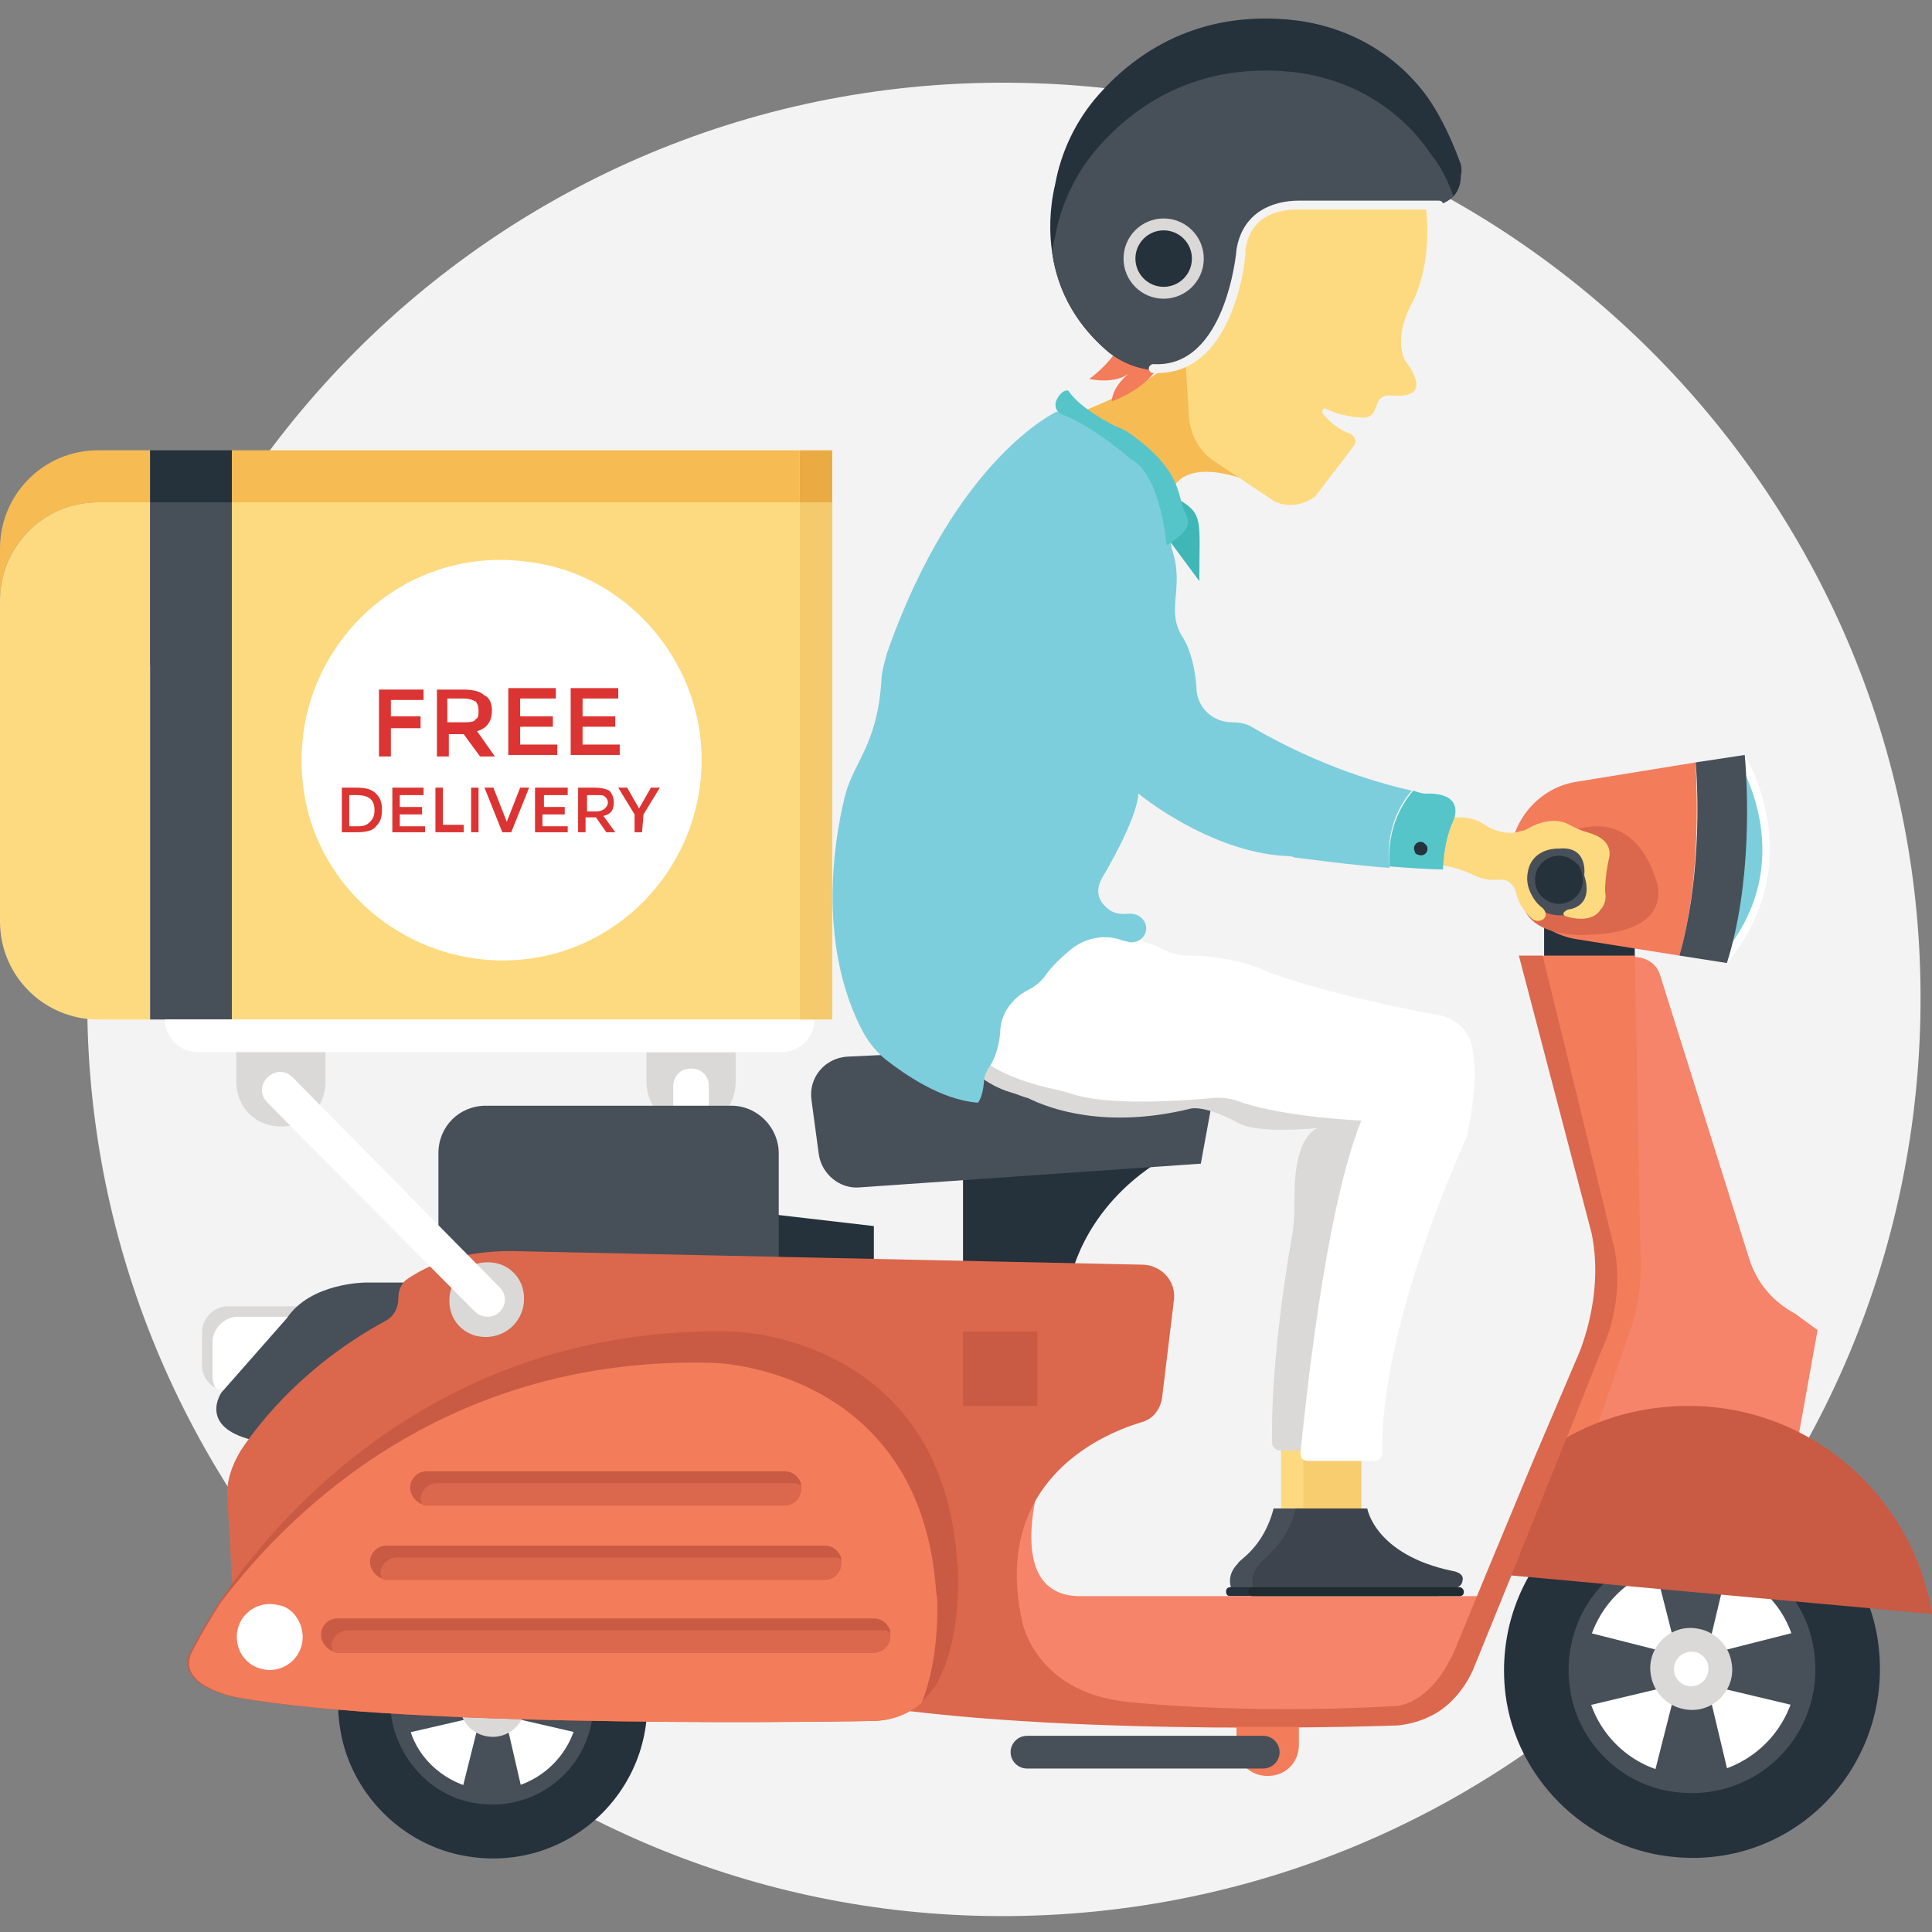 <?xml version="1.0" encoding="utf-8"?>
<!-- Generator: Adobe Illustrator 26.5.0, SVG Export Plug-In . SVG Version: 6.00 Build 0)  -->
<svg version="1.1" id="Layer_1" xmlns="http://www.w3.org/2000/svg" xmlns:xlink="http://www.w3.org/1999/xlink" x="0px" y="0px"
	 viewBox="0 0 130 130" style="enable-background:new 0 0 130 130;" xml:space="preserve">
<rect x="0" y="0" width="130" height="130" fill="#808080" stroke="none"/>
<style type="text/css">
	.st0{fill:#F3F3F3;}
	.st1{fill:#DAD9D8;}
	.st2{fill:#FFFFFF;}
	.st3{fill:#474F59;}
	.st4{fill:#25313B;}
	.st5{fill:#F6BB53;}
	.st6{fill:#FDDA7F;}
	.st7{fill:#7DCEDC;}
	.st8{fill:#F5846A;}
	.st9{fill:#F37C5A;}
	.st10{fill:#C95A43;}
	.st11{fill:#DB674C;}
	.st12{fill:#3FB7B6;}
	.st13{fill:#F7CD70;}
	.st14{fill:#3E444D;}
	.st15{fill:#1F2A31;}
	.st16{fill:#55C5CA;}
	.st17{fill:#EAAB42;}
	.st18{fill:#F4CA6D;}
	.st19{fill:#DB3432;}
</style>
<g>
	<path class="st0" d="M129.2,65.2c1.1,35.7-28,64.8-63.7,63.7c-32.3-1-58.6-27.3-59.6-59.6C4.8,33.6,33.9,4.4,69.6,5.6
		C101.9,6.6,128.2,32.9,129.2,65.2z"/>
	<g>
		<g>
			<path class="st1" d="M21.9,87.9v5.7h-6.6c-0.3,0-0.6-0.1-0.8-0.2c-0.5-0.3-0.9-0.8-0.9-1.5v-2.3c0-0.9,0.8-1.7,1.7-1.7H21.9z"/>
			<path class="st2" d="M21.9,88.6v5h-6.6c-0.3,0-0.6-0.1-0.8-0.2c-0.1-0.2-0.2-0.5-0.2-0.8v-2.3c0-0.9,0.8-1.7,1.7-1.7H21.9z"/>
			<path class="st3" d="M30.7,86.3c-1.1,0-6.1,0-6.1,0s-3.7,0-5.3,2.4l-4.4,5c0,0-1.6,2.3,2.1,3.2L29,90L30.7,86.3z"/>
			<g>
				<path class="st4" d="M43.4,112.9c1.2,7.1-4.9,13.2-12,12c-4.3-0.7-7.8-4.2-8.5-8.5c-1.2-7.1,4.9-13.2,12-12
					C39.2,105.1,42.6,108.6,43.4,112.9z"/>
				<path class="st3" d="M39.8,113.3c0.9,4.8-3.2,8.9-8,8c-2.7-0.5-4.8-2.7-5.4-5.4c-0.9-4.8,3.2-8.9,8-8
					C37.1,108.4,39.3,110.6,39.8,113.3z"/>
				<path class="st2" d="M38.8,113.3c0.9,4.2-2.8,7.9-7,7c-2.1-0.5-3.9-2.2-4.3-4.3c-0.9-4.2,2.8-7.9,7-7
					C36.6,109.4,38.3,111.1,38.8,113.3z"/>
				<polygon class="st3" points="34,113.6 32.3,113.6 31,108.5 35.2,108.5 				"/>
				<polygon class="st3" points="32.3,115.6 34,115.6 35.2,120.8 31,120.8 				"/>
				<polygon class="st3" points="34.1,115.5 34.1,113.7 39.3,112.5 39.3,116.7 				"/>
				<polygon class="st3" points="32.2,113.7 32.2,115.5 27,116.7 27,112.5 				"/>
				<path class="st1" d="M35.3,114.1c0.4,1.7-1.1,3.1-2.7,2.7c-0.8-0.2-1.4-0.8-1.6-1.6c-0.4-1.7,1.1-3.1,2.7-2.7
					C34.5,112.6,35.1,113.3,35.3,114.1z"/>
				<path class="st2" d="M34.1,114.3c0.2,0.7-0.5,1.4-1.2,1.2c-0.3-0.1-0.6-0.4-0.7-0.7c-0.2-0.7,0.5-1.4,1.2-1.2
					C33.7,113.8,34,114,34.1,114.3z"/>
			</g>
			<path class="st5" d="M6.6,33.8h3.5v-3.5H6.6c-3.7,0-6.6,3-6.6,6.6v3.5C0,36.7,3,33.8,6.6,33.8z"/>
			<rect x="15.6" y="30.3" class="st5" width="38.2" height="3.5"/>
			<path class="st6" d="M6.6,33.8c-3.7,0-6.6,3-6.6,6.6V62c0,3.7,3,6.6,6.6,6.6h3.5V33.8H6.6z"/>
			<rect x="15.6" y="33.8" class="st6" width="38.2" height="34.8"/>
			<rect x="10.1" y="30.3" class="st4" width="5.5" height="3.5"/>
			<rect x="10.1" y="33.8" class="st3" width="5.5" height="34.8"/>
			<path class="st1" d="M43.5,70.8v2c0,1.7,1.3,3,3,3s3-1.3,3-3v-2H43.5z"/>
			<path class="st2" d="M46.5,78.3c-0.7,0-1.2-0.5-1.2-1.2v-4c0-0.7,0.5-1.2,1.2-1.2s1.2,0.5,1.2,1.2v4
				C47.7,77.7,47.1,78.3,46.5,78.3z"/>
			<polygon class="st4" points="51.9,81.7 51.9,85 58.8,85 58.8,82.5 			"/>
			<path class="st3" d="M49.2,74.4H32.7c-1.8,0-3.2,1.4-3.2,3.2v7.7h22.9v-7.7C52.4,75.9,51,74.4,49.2,74.4z"/>
			<polygon class="st6" points="86.2,97 86.2,102.6 90.2,102.6 90.2,95.6 			"/>
			<path class="st3" d="M85.7,101.5h4.8c0,0,0.5,3.1,5.7,4.2c0,0,0.9,0.1,0.7,0.7c0,0,0,0.6-1.3,0.6H82.9c0,0-0.5-0.9,0.4-1.8
				C83.3,105,85,104.2,85.7,101.5z"/>
			<path class="st4" d="M96.7,106.8H82.8c-0.2,0-0.3,0.1-0.3,0.3c0,0.2,0.1,0.3,0.3,0.3h13.9c0.2,0,0.3-0.1,0.3-0.3
				C97,107,96.9,106.8,96.7,106.8z"/>
			<path class="st4" d="M72,86.2c0,0,0.7-4.5,5.6-7.8H64.8v9.2L72,86.2z"/>
			<path class="st5" d="M84,30.7l-0.6-3.5l-2.9-4.4c-2.5,3.1-8,5-8,5l4,2.2l2.2,3.4c0.8-3,5.4-1,5.4-1L84,30.7z"/>
			<rect x="103.9" y="62" class="st4" width="6.1" height="4.8"/>
			<path class="st2" d="M117.4,50.8c0,0,4.5,7.2-1.2,14l-1.1-5l1.5-5L117.4,50.8z"/>
			<path class="st7" d="M116.9,51.1c0,0,4.5,6.9-1.2,13.4l-1.1-4.8L116,55L116.9,51.1z"/>
			<path class="st8" d="M72.5,107.4c-5.2-0.2-2.3-8.5-2.3-8.5l-2.1,1.6l-0.4,3.1l-0.2,6.5l-0.6,3.8l12.6,1.7h13.6l4-1.1l1.6-3.3
				l1.5-3.8C100.2,107.4,72.5,107.4,72.5,107.4z"/>
			<g>
				<path class="st4" d="M126.4,110.7c1,8.3-5.9,15.3-14.2,14.2c-5.6-0.7-10.2-5.3-10.9-10.9c-1-8.3,5.9-15.3,14.2-14.2
					C121.1,100.5,125.7,105,126.4,110.7z"/>
				<path class="st3" d="M122,110.7c1.1,5.9-3.9,10.9-9.8,9.8c-3.3-0.6-5.9-3.3-6.5-6.5c-1.1-5.9,3.9-10.9,9.8-9.8
					C118.7,104.8,121.4,107.4,122,110.7z"/>
				<path class="st2" d="M120.8,110.9c0.9,5-3.4,9.3-8.4,8.4c-2.8-0.5-5.1-2.8-5.6-5.6c-0.9-5,3.4-9.3,8.4-8.4
					C118,105.9,120.3,108.1,120.8,110.9z"/>
				<polygon class="st3" points="114.9,111.1 112.8,111.1 111.2,104.8 116.4,104.8 				"/>
				<polygon class="st3" points="112.8,113.5 114.9,113.5 116.4,119.8 111.2,119.8 				"/>
				<polygon class="st3" points="115,113.4 115,111.3 121.3,109.7 121.3,114.9 				"/>
				<polygon class="st3" points="112.6,111.3 112.6,113.4 106.3,114.9 106.3,109.7 				"/>
				<path class="st1" d="M116.5,111.8c0.4,1.9-1.3,3.6-3.2,3.2c-1.1-0.2-2-1.1-2.2-2.2c-0.4-1.9,1.3-3.6,3.2-3.2
					C115.4,109.8,116.3,110.7,116.5,111.8z"/>
				<path class="st2" d="M114.9,111.9c0.3,1-0.6,1.8-1.5,1.5c-0.3-0.1-0.6-0.4-0.7-0.7c-0.3-1,0.6-1.8,1.5-1.5
					C114.5,111.3,114.8,111.6,114.9,111.9z"/>
			</g>
			<path class="st8" d="M120.8,88.4c-1.5-0.8-2.6-2.1-3.1-3.7l-6-19.1c-0.2-0.7-0.9-1.2-1.7-1.2l-1.7,1.3l-0.4,3.1l1.5,11.4
				l-1.8,12.5l-1.4,4.9l1.1,0.1l13.4,0.7l1.6-8.9L120.8,88.4z"/>
			<path class="st9" d="M110,64.3h-6.1l-0.9,0.4l0.6,1.5l3.1,12.2l1.6,7.3l-1.1,4.6l-2.9,8.2h2.3l3.2-9.3c0.4-1.2,0.6-2.6,0.6-3.9
				L110,64.3z"/>
			<path class="st10" d="M130,108.6l-28.4-2.6l-1.5-0.1l3.2-7.7c0.6-0.5,1.3-1,2-1.4c2.4-1.4,5.3-2.2,8.3-2.2
				C121.9,94.6,128.7,100.7,130,108.6z"/>
			<path class="st11" d="M108.6,83.9l-4.8-19.6h-1.6l4.9,18.7c0.9,4.4-1,8.4-1,8.4l-2.9,6.8l-3.2,7.7l-2.1,5.1
				c-1.7,3.9-4.1,3.8-4.1,3.8c-10.4,0.6-18.1-0.3-18.1-0.3c-6-0.7-6.9-5.3-6.9-5.3c-2.1-9.3,5-12.6,8-13.5c0.8-0.2,1.3-0.9,1.4-1.7
				l0.8-6.6c0.1-1.2-0.8-2.2-2-2.3l-41.7-0.9c-4.2-0.2-6.6,1-7.8,1.8c-0.5,0.3-0.7,0.8-0.7,1.4s-0.3,1.2-0.9,1.5
				c-5.3,2.9-8.3,6.6-9.7,8.7c-0.6,1-1,2.1-0.9,3.3l0.4,6.9l3.5-1.2l8.1-2.8l25.3,3.6l6.1,7.4c14,2.1,35.4,1.3,35.4,1.3
				c0.8-0.1,1.5-0.3,2.1-0.6c1.3-0.6,2.3-1.8,2.9-3.1l2.6-6.4l3.7-9.2l2.3-5.8C109.5,87.2,108.6,83.9,108.6,83.9z"/>
			<path class="st3" d="M79.9,70L57,71.1c-1.5,0.1-2.6,1.4-2.4,2.9l0.5,3.7c0.2,1.3,1.4,2.3,2.7,2.2l23-1.6l1.3-7.1L79.9,70z"/>
			<path class="st9" d="M114.1,51.3l-8,1.3c-2.6,0.4-4.5,2.7-4.5,5.3s1.9,4.9,4.5,5.3l6.9,1.1C114.4,59.4,114.2,53.8,114.1,51.3z"/>
			<path class="st3" d="M117.4,50.8l-3.3,0.5c0.2,2.5,0.3,8.1-1.1,13l3.2,0.5C117.9,59.4,117.6,53,117.4,50.8z"/>
			<path class="st11" d="M111.4,59.1c-1.9-5.6-6.5-2.8-6.5-2.8c-2.1,1.3-2.5,3.5-2.5,3.5c-0.4,3.5,4.5,3.1,4.5,3.1
				C113,62.7,111.4,59.1,111.4,59.1z"/>
			<path class="st6" d="M94.9,20.6c0,0,1.9-3,0.8-8.1L86,11.9l-2.3,0.7l-2,4.1l0.1,3.8L80.7,22l-1,1.2L80,28
				c0.1,1.3,0.7,2.4,1.8,3.1l3.9,2.6c0,0,1.3,0.8,2.8-0.3l2.6-3.4c0.2-0.3,0.1-0.6-0.2-0.8c-0.6-0.2-1.4-0.7-1.9-1.4
				c-0.1-0.2,0.1-0.4,0.2-0.3c0.6,0.3,1.6,0.6,2.6,0.6c0.3,0,0.6-0.2,0.7-0.5l0.2-0.5c0.1-0.3,0.4-0.5,0.8-0.5c1,0.1,2.9,0.1,1-2.4
				C94.6,24.2,93.7,23.1,94.9,20.6z"/>
			<path class="st12" d="M79.3,33.6l-0.6,2.8l2,2.7C80.7,35,81,34.6,79.3,33.6z"/>
			<path class="st1" d="M91.5,73.1l-16.1-2.4L66,69.6l-0.8,2.2c0,0,1.1,1.2,2.8,1.7c0.4,0.1,0.8,0.3,1.2,0.4
				c1.4,0.7,5.2,2.1,10.9,0.7c0,0,0.9-0.3,3.3,1c0,0,1,0.7,5.3,0.3c0,0-1.6,0.3-1.6,4.6c0,1,0,1.9-0.2,2.9
				c-0.5,2.8-1.4,8.9-1.3,13.7c0,0.3,0.3,0.5,0.5,0.5h3l3.1-14.4v-8.1L91.5,73.1z"/>
			<polygon class="st13" points="87.7,98.1 87.7,102.6 91.6,102.6 91.6,96.6 			"/>
			<path class="st2" d="M99.1,70.7c-0.1-1.2-1.1-2.2-2.3-2.4c-5.5-1-9.6-2.2-10.9-2.7c-0.3-0.1-0.6-0.2-0.8-0.3
				c-1.8-0.8-3.9-1-5.1-1c-0.6,0-1.1-0.1-1.7-0.4c-1.1-0.6-2.8-0.9-2.8-0.9L72,62.7l-1.2,1.7l-3.8,1l-2,4.5c0.8,2.1,4.5,3.1,6,3.4
				c0.4,0.1,0.8,0.2,1.1,0.3c2.4,0.8,7.1,0.5,9.3,0.3c0.8-0.1,1.5,0,2.2,0.3c3.1,1,8,1.2,8,1.2c-2.5,6.2-3.8,19.6-4.1,22.4
				c0,0.3,0.2,0.5,0.5,0.5h4.5c0.3,0,0.5-0.2,0.5-0.5c-0.1-8.2,4.7-19,5.6-21.1c0.1-0.2,0.2-0.5,0.2-0.8
				C99.3,73.6,99.3,71.8,99.1,70.7z"/>
			<path class="st7" d="M95,53.2c-1.8-0.4-6-1.5-10.8-4.3c0,0-0.4-0.3-1.3-0.3c-1.3,0-2.4-1-2.4-2.4c0,0-0.1-2-0.9-3.3
				c-1.2-1.8,0.1-3.3-0.7-5.8c-0.2-0.6-0.3-2.6-0.4-3.2l-0.9-2.5c-3.9-2.8-2.5-2-6.5-3.7c0,0-6.8,3.1-11.4,16.2
				c-0.2,0.7-0.4,1.4-0.4,2c-0.3,4.4-2,5.5-2.5,7.9c-0.7,2.9-1.8,9.9,1.3,15.7c0.4,0.7,0.9,1.3,1.5,1.8c1.3,1,3.7,2.7,6.2,2.9
				c0,0,0.3-0.3,0.4-1.3c0-0.5,0.2-0.9,0.5-1.3c0.2-0.4,0.5-1,0.6-2.1c0-0.6,0.2-1.3,0.6-1.8c0.3-0.4,0.7-0.8,1.3-1.1
				c0.4-0.2,0.8-0.5,1.1-0.9c0.4-0.6,1.2-1.4,2-2c0.9-0.6,2-0.8,3-0.5c0.2,0.1,0.4,0.1,0.7,0.2c0.8,0.1,1.4-0.7,1-1.4
				c-0.2-0.3-0.5-0.6-1.3-0.5c-0.5,0-0.9-0.1-1.2-0.4C74,60.7,73.6,60,74.2,59c0,0,2.3-3.8,2.4-5.6c0,0,4.7,3.9,9.9,4.2
				c0.2,0,0.4,0,0.6,0.1c0.9,0.1,3.7,0.5,6.4,0.7C93.2,55.7,94.3,54,95,53.2z"/>
			<path class="st9" d="M75.5,23c0,0-0.6,1.3-2.2,2.5c0,0,1.7,0.4,2.7-0.4c0,0-1.1,0.8-1.2,1.9c0,0,2.3-0.7,3.4-2.7l-1.6-0.6
				L75.5,23z"/>
			<path class="st14" d="M87.2,101.5H92c0,0,0.5,3.1,5.7,4.2c0,0,0.9,0.1,0.7,0.7c0,0,0,0.6-1.3,0.6H84.4c0,0-0.5-0.9,0.4-1.8
				C84.7,105,86.5,104.2,87.2,101.5z"/>
			<path class="st15" d="M98.2,106.8H84.3c-0.2,0-0.3,0.1-0.3,0.3c0,0.2,0.1,0.3,0.3,0.3h13.9c0.2,0,0.3-0.1,0.3-0.3
				C98.5,107,98.4,106.8,98.2,106.8z"/>
			<path class="st3" d="M107.2,58.6c0.4,1.8-1.1,3.4-2.9,2.9c-0.8-0.2-1.5-0.9-1.7-1.7c-0.4-1.8,1.1-3.4,2.9-2.9
				C106.3,57.1,107,57.8,107.2,58.6z"/>
			<path class="st6" d="M108.3,57.6c0.1-1-0.8-1.4-1.5-1.6c-0.4-0.1-0.8-0.3-1.2-0.5c-1.2-0.7-2.7,0.2-2.7,0.2
				c-0.2,0.1-0.3,0.2-0.5,0.2c-0.8,0.3-1.7,0.1-2.5-0.4c-1.1-0.8-2.6-0.4-2.6-0.4l-0.7,3.1c0.9,0,2,0.4,2.6,0.7
				c0.4,0.2,0.8,0.3,1.3,0.3h0.6c0.4,0,0.8,0.4,0.9,0.8c0.2,1,0.8,1.6,1.2,1.9c0.2,0.1,0.5,0.1,0.7-0.1c0.2-0.2,0.1-0.5-0.1-0.7
				c-0.4-0.3-0.6-0.6-0.8-1c-0.3-0.6-0.3-1.2-0.1-1.8c0.5-1.3,2-1.2,2-1.2c2-0.2,1.7,1.8,1.7,1.8c0.7,2.2-1.1,2.3-1.1,2.3
				c-0.4,0.2-0.4,0.4,0,0.5c1.2,0.3,1.9,0,2.2-0.5c0.3-0.3,0.4-0.8,0.3-1.2C108,58.8,108.3,57.6,108.3,57.6z"/>
			<path class="st4" d="M106.4,58.6c0.5,1.4-0.8,2.6-2.1,2.1c-0.4-0.2-0.8-0.5-0.9-0.9c-0.5-1.4,0.8-2.6,2.1-2.1
				C105.9,57.9,106.3,58.2,106.4,58.6z"/>
			<path class="st2" d="M11.1,68.6c0,1.2,1,2.2,2.2,2.2h39.3c1.2,0,2.2-1,2.2-2.2H11.1z"/>
			<path class="st1" d="M15.9,70.8v2c0,1.7,1.3,3,3,3s3-1.3,3-3v-2H15.9z"/>
			<path class="st1" d="M35.2,86.8c0.4,1.9-1.2,3.5-3.1,3.1c-0.9-0.2-1.6-0.9-1.8-1.8c-0.4-1.9,1.2-3.5,3.1-3.1
				C34.3,85.2,35,85.9,35.2,86.8z"/>
			<path class="st2" d="M32.8,88.6c-0.3,0-0.6-0.1-0.9-0.4L18,74.2c-0.5-0.5-0.5-1.2,0-1.7s1.2-0.5,1.7,0l13.9,14.1
				c0.5,0.5,0.5,1.2,0,1.7C33.4,88.5,33.1,88.6,32.8,88.6z"/>
			<path class="st10" d="M62.9,113.5c0,0-0.3,0.5-1,1.1s-1.8,1.2-3.3,1.2c0,0-30.7,0.6-42.8-1.6c0,0-4.3-0.8-2.9-3.2
				c0,0,0.6-1.2,1.8-3.1c4-6,15-18.8,34.7-18.3c0,0,14,0.3,15,15.5C64.5,105.2,64.8,110.4,62.9,113.5z"/>
			<path class="st9" d="M62,114.6c-0.7,0.6-1.8,1.2-3.3,1.2c0,0-30.7,0.6-42.8-1.6c0,0-4.3-0.8-2.9-3.2c0,0,0.6-1.2,1.8-3.1
				c4.9-6.5,15.5-16.7,33.2-16.2c0,0,14,0.3,15,15.5C63.1,107.2,63.3,111.5,62,114.6z"/>
			<g>
				<g>
					<path class="st10" d="M59.9,110.1c0,0.6-0.5,1.1-1.1,1.1H22.7c-0.1,0-0.2,0-0.3-0.1c-0.4-0.1-0.8-0.6-0.8-1.1
						c0-0.6,0.5-1.1,1.1-1.1h36.1c0.5,0,0.9,0.3,1.1,0.8C59.9,109.9,59.9,110,59.9,110.1z"/>
					<path class="st10" d="M56.6,105.2c0,0.6-0.5,1.1-1.1,1.1H26c-0.1,0-0.2,0-0.3-0.1c-0.4-0.1-0.8-0.6-0.8-1.1
						c0-0.6,0.5-1.1,1.1-1.1h29.5c0.5,0,0.9,0.3,1.1,0.8C56.6,104.9,56.6,105,56.6,105.2z"/>
					<path class="st10" d="M53.9,100.2c0,0.6-0.5,1.1-1.1,1.1H28.7c-0.1,0-0.2,0-0.3-0.1c-0.4-0.1-0.8-0.6-0.8-1.1
						c0-0.6,0.5-1.1,1.1-1.1h24.1c0.5,0,0.9,0.3,1.1,0.8C53.9,99.9,53.9,100.1,53.9,100.2z"/>
				</g>
			</g>
			<g>
				<g>
					<path class="st11" d="M59.9,110.1c0,0.6-0.5,1.1-1.1,1.1H22.7c-0.1,0-0.2,0-0.3-0.1c0-0.1-0.1-0.2-0.1-0.3
						c0-0.6,0.5-1.1,1.1-1.1h36.1c0.1,0,0.2,0,0.3,0.1C59.9,109.9,59.9,110,59.9,110.1z"/>
					<path class="st11" d="M56.6,105.2c0,0.6-0.5,1.1-1.1,1.1H26c-0.1,0-0.2,0-0.3-0.1c0-0.1-0.1-0.2-0.1-0.3c0-0.6,0.5-1.1,1.1-1.1
						h29.5c0.1,0,0.2,0,0.3,0.1C56.6,104.9,56.6,105,56.6,105.2z"/>
					<path class="st11" d="M53.9,100.2c0,0.6-0.5,1.1-1.1,1.1H28.7c-0.1,0-0.2,0-0.3-0.1c0-0.1-0.1-0.2-0.1-0.3
						c0-0.6,0.5-1.1,1.1-1.1h24.1c0.1,0,0.2,0,0.3,0.1C53.9,99.9,53.9,100.1,53.9,100.2z"/>
				</g>
			</g>
			<path class="st16" d="M96.3,53.4c-0.1,0-0.3,0-0.4,0c-0.2,0-0.5-0.1-0.8-0.2c-0.7,0.8-1.8,2.5-1.6,5.1c1.3,0.1,2.6,0.2,3.6,0.2
				c0,0,0-1.8,0.7-3.3C97.8,55.2,98.6,53.5,96.3,53.4z"/>
			<path class="st4" d="M96,56.9c0.2,0.4-0.2,0.8-0.6,0.6c-0.1,0-0.2-0.1-0.2-0.2c-0.2-0.4,0.2-0.8,0.6-0.6
				C95.8,56.7,95.9,56.8,96,56.9z"/>
			<path class="st7" d="M71.1,27.8l0.3-0.2l0.6,0.5l-0.4,0.2L71,28L71.1,27.8z"/>
			<path class="st16" d="M79.8,34.6c-0.6-1-0.1-2.6-3.2-5c-0.5-0.4-0.9-0.7-1.5-0.9c-2.6-1.3-3.2-2.4-3.2-2.4
				c-0.3-0.1-0.6,0.2-0.8,0.6c-0.2,0.4,0,0.9,0.4,1c2.1,0.8,4.6,3,4.6,3c2,1,2.4,5.8,2.4,5.8C79.4,36.1,80.3,35.5,79.8,34.6z"/>
			<path class="st4" d="M98.3,11.8c0,0.4-0.1,1-0.5,1.4s-1,0.7-2,0.7H88c-0.2,0-0.4,0-0.5,0c-0.8,0-3.5,0.1-3.9,3c0,0-0.7,8.3-6,8
				c-1.1-0.1-2.1-0.5-3-1.2c-1.3-1.1-3.3-3.2-3.8-6.7c-0.2-1.3-0.2-2.9,0.2-4.6c0.4-2.2,1.4-4.3,2.9-6c2.2-2.5,6.2-5.6,12.6-5.1
				c4,0.3,7.6,2.3,9.8,5.6c0.7,1.1,1.3,2.3,1.9,3.9C98.3,11,98.4,11.4,98.3,11.8z"/>
			<path class="st3" d="M97.8,13.2c-0.4,0.4-1,0.7-2,0.7H88c-0.2,0-0.4,0-0.5,0c-0.8,0-3.5,0.1-3.9,3c0,0-0.7,8.3-6,8
				c-1.1-0.1-2.1-0.5-3-1.2c-1.3-1.1-3.3-3.2-3.8-6.7c0-0.3,0.1-0.7,0.2-1.1c0.4-2.2,1.4-4.3,2.9-6c2.2-2.5,6.2-5.6,12.6-5.1
				c4,0.3,7.6,2.3,9.8,5.6C96.9,11.1,97.4,12.1,97.8,13.2z"/>
			<g>
				<path class="st0" d="M77.9,25.1c-0.1,0-0.2,0-0.3,0c-0.2,0-0.3-0.2-0.3-0.3c0-0.2,0.2-0.3,0.3-0.3c4.9,0.3,5.6-7.6,5.6-7.7
					c0.4-2.5,2.4-3.3,4.2-3.3c0.2,0,0.4,0,0.5,0h8.9c0.2,0,0.3,0.1,0.3,0.3s-0.1,0.3-0.3,0.3H88c-0.2,0-0.4,0-0.6,0
					c-0.9,0-3.2,0.1-3.6,2.7C83.9,16.9,83.2,25.1,77.9,25.1z"/>
			</g>
			<circle class="st1" cx="78.3" cy="17.4" r="2.7"/>
			<circle class="st4" cx="78.3" cy="17.4" r="1.9"/>
			<rect x="53.8" y="30.3" class="st17" width="2.2" height="3.5"/>
			<rect x="53.8" y="33.8" class="st18" width="2.2" height="34.8"/>
			<path class="st2" d="M47.1,49.4c1.1,8.8-6.3,16.3-15.1,15.1c-6-0.8-10.9-5.6-11.6-11.6c-1.1-8.8,6.3-16.3,15.1-15.1
				C41.5,38.5,46.3,43.4,47.1,49.4z"/>
			<g id="XMLID_31_">
				<g>
					<path class="st19" d="M26.3,47v1.2h2V49h-2v1.9h-0.8v-4.5h3v0.7h-2.2V47z"/>
					<path class="st19" d="M33.1,47.8c0,0.7-0.3,1.2-1,1.4l1.2,1.7h-1l-1.1-1.5h-1v1.5h-0.8v-4.5h1.7c0.7,0,1.2,0.1,1.5,0.4
						C32.9,46.9,33.1,47.3,33.1,47.8z M32,48.4c0.2-0.1,0.2-0.3,0.2-0.6s-0.1-0.5-0.2-0.6c-0.2-0.1-0.4-0.2-0.9-0.2h-1v1.6h1
						C31.6,48.6,31.9,48.6,32,48.4z"/>
					<path class="st19" d="M37.4,46.3V47H35v1.2h2.2v0.7H35v1.2h2.5v0.7h-3.3v-4.5C34.2,46.3,37.4,46.3,37.4,46.3z"/>
					<path class="st19" d="M41.6,46.3V47h-2.4v1.2h2.2v0.7h-2.2v1.2h2.5v0.7h-3.3v-4.5C38.4,46.3,41.6,46.3,41.6,46.3z"/>
					<path class="st19" d="M25.3,53.4c0.3,0.3,0.4,0.6,0.4,1.1s-0.1,0.8-0.4,1.1C25.1,55.9,24.6,56,24,56h-1v-3h1
						C24.6,53,25,53.1,25.3,53.4z M25.2,54.5c0-0.7-0.4-1-1.2-1h-0.5v2.1h0.6c0.4,0,0.6-0.1,0.8-0.3C25.1,55.1,25.2,54.9,25.2,54.5z
						"/>
					<path class="st19" d="M28.5,53v0.5h-1.6v0.8h1.5v0.5h-1.5v0.8h1.7V56h-2.2v-3H28.5z"/>
					<path class="st19" d="M29.3,56v-3h0.5v2.5h1.4V56H29.3z"/>
					<path class="st19" d="M31.7,53h0.5v3h-0.5V53z"/>
					<path class="st19" d="M34.4,56h-0.6l-1.2-3h0.6l0.9,2.3L35,53h0.6L34.4,56z"/>
					<path class="st19" d="M38.2,53v0.5h-1.6v0.8H38v0.5h-1.5v0.8h1.7V56H36v-3H38.2z"/>
					<path class="st19" d="M41.3,54c0,0.5-0.2,0.8-0.7,0.9l0.8,1.1h-0.6l-0.7-1h-0.7v1h-0.5v-3H40c0.5,0,0.8,0.1,1,0.2
						C41.2,53.4,41.3,53.7,41.3,54z M40.7,54.4c0.1-0.1,0.2-0.2,0.2-0.4s-0.1-0.3-0.2-0.4c-0.1-0.1-0.3-0.1-0.6-0.1h-0.6v1.1h0.6
						C40.4,54.6,40.6,54.5,40.7,54.4z"/>
					<path class="st19" d="M43.2,56h-0.5v-1.2L41.6,53h0.6l0.8,1.4l0.8-1.4h0.6l-1.1,1.8L43.2,56L43.2,56z"/>
				</g>
			</g>
			<path class="st9" d="M83.2,116.2v1.2c0,1.2,0.9,2.1,2.1,2.1s2.1-0.9,2.1-2.1v-1.2H83.2z"/>
			<path class="st3" d="M85,116.8H69.1c-0.6,0-1.1,0.5-1.1,1.1s0.5,1.1,1.1,1.1H85c0.6,0,1.1-0.5,1.1-1.1S85.6,116.8,85,116.8z"/>
		</g>
		<path class="st2" d="M20.3,109.6c0.4,1.7-1.1,3.1-2.7,2.7c-0.8-0.2-1.4-0.8-1.6-1.6c-0.4-1.7,1.1-3.1,2.7-2.7
			C19.5,108.1,20.1,108.8,20.3,109.6z"/>
		<rect x="64.8" y="89.6" class="st10" width="5" height="5"/>
	</g>
</g>
</svg>
